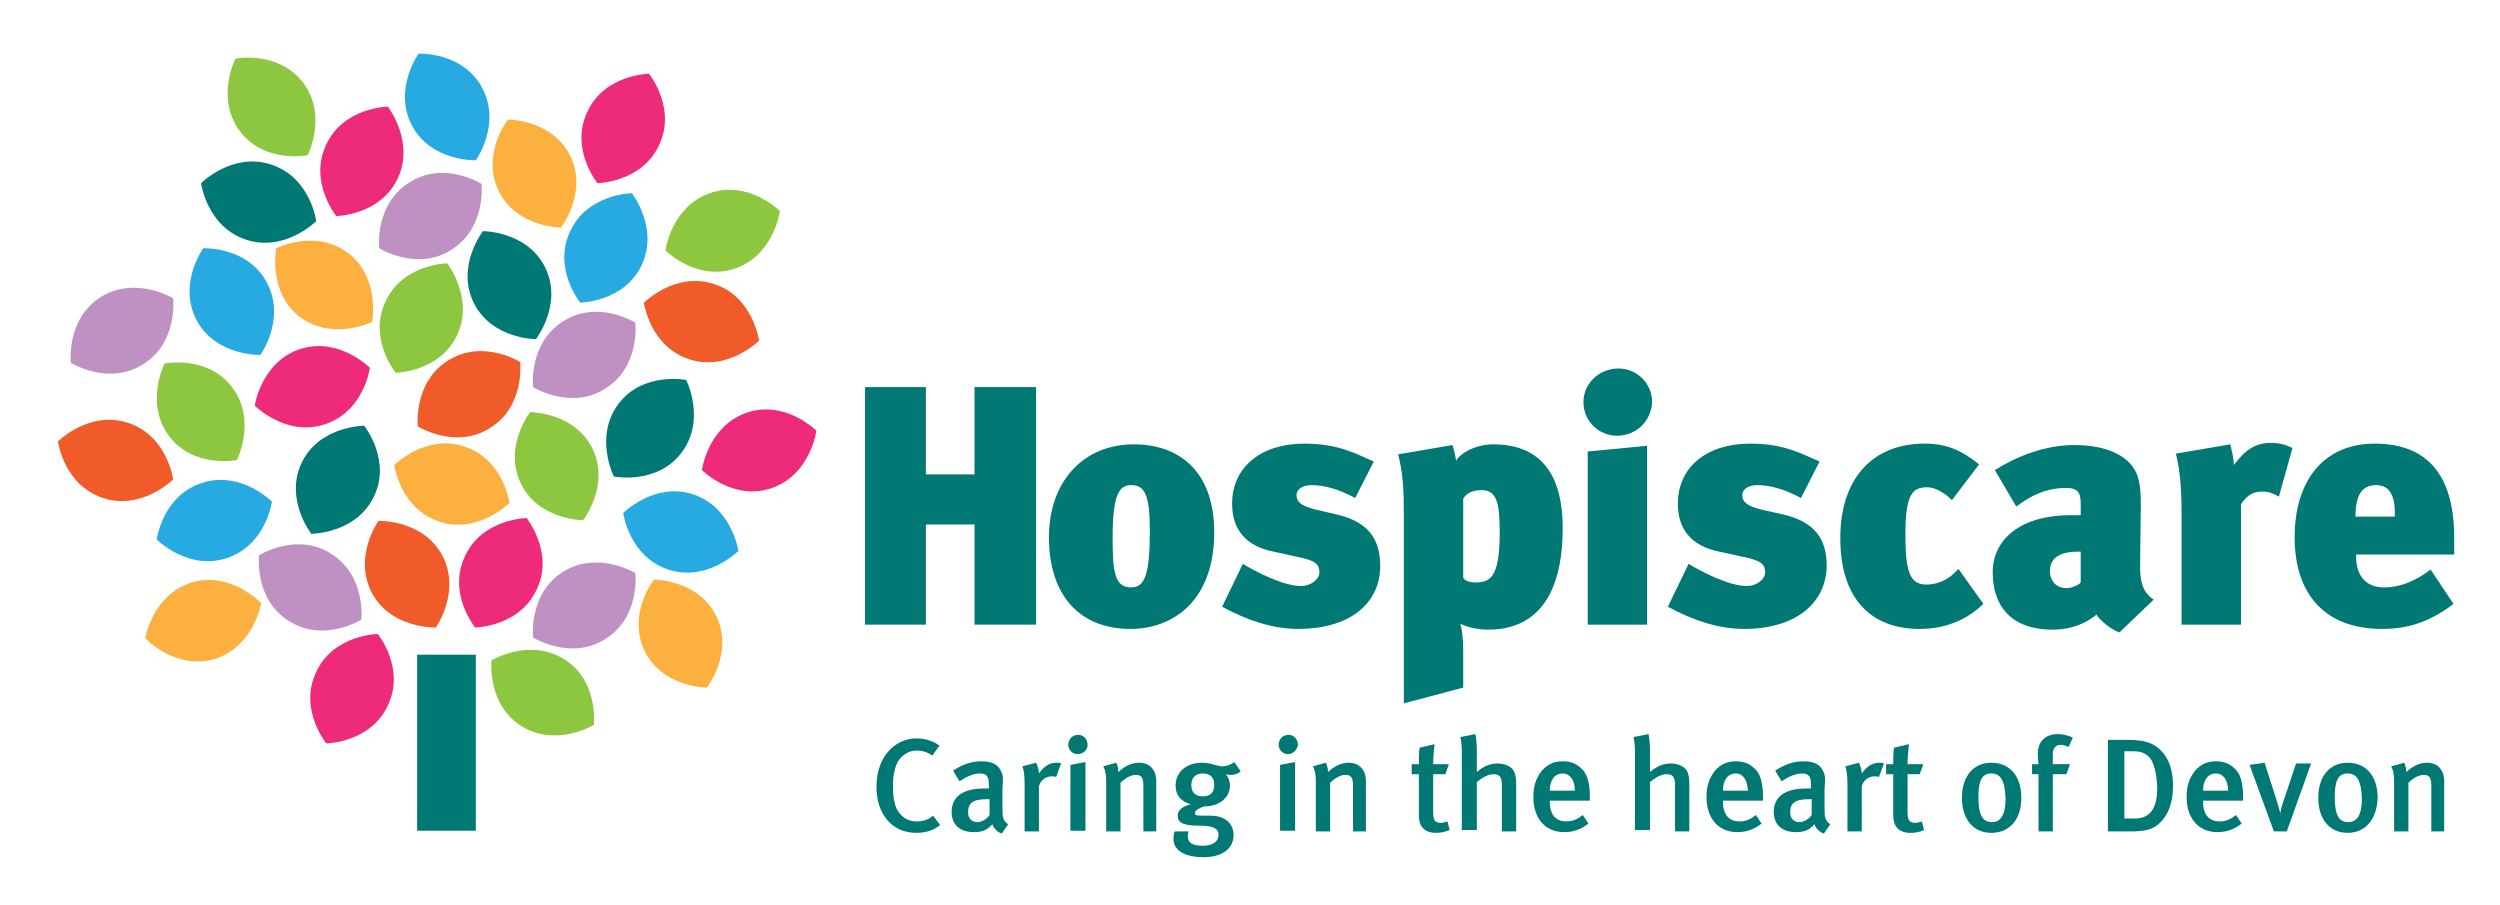 <svg xml:space="preserve" viewBox="0 0 349.4 126.5" y="0px" x="0px" xmlns:xlink="http://www.w3.org/1999/xlink" xmlns="http://www.w3.org/2000/svg" id="Layer_1" version="1.1">
<polygon points="136.2,87.3 136.2,73.3 129.4,73.3 129.4,87.3 120.9,87.3 120.9,54.1 129.4,54.1 129.4,66.3 
	136.2,66.3 136.2,54.1 144.8,54.1 144.8,87.3" fill="#007874"></polygon>
<g>
	<path d="M169.7,74.4c0,9.7-5.9,13.5-11.7,13.5c-7.1,0-11.4-4.7-11.4-12.8c0-7.7,4.7-13,11.9-13
		C164.5,62.1,169.7,65.6,169.7,74.4 M155.5,75.2c0,4.8,0.3,6.9,2.6,6.9c2,0,2.6-2.1,2.6-8c0-4.9-0.7-6.3-2.6-6.3
		C156.4,67.8,155.5,69.1,155.5,75.2" fill="#007874"></path>
	<path d="M181.5,87.9c-3.5,0-7-1.1-10.7-3.1l2.9-6c1.6,1,5.6,3.1,8.1,3.1c1.5,0,2.6-1,2.6-1.9c0-1.3-0.8-1.7-3.2-2.2
		l-3.2-0.7c-4-0.8-5.8-3.2-5.8-6.7c0-5.1,4-8.4,10.1-8.4c4.9,0,7.3,1.5,9.7,2.5l-2.6,5.1c-2.4-1.3-4.4-1.8-6.1-1.8
		c-1.3,0-2.1,0.6-2.1,1.4c0,0.9,0.6,1.5,2.6,2l3,0.7c4.3,1,6.1,3.3,6.1,7.2C192.9,84.5,188.4,87.9,181.5,87.9" fill="#007874"></path>
	<path d="M208.7,62.1c8.6,0,9.7,7.1,9.7,11.7c0,9.6-3.8,14.2-10.4,14.2c-1.5,0-2.7-0.3-3.9-0.8
		c0.2,0.7,0.4,1.8,0.4,3.8v5.1l-8.3,2.2V71.7c0-3-0.1-5.6-0.8-8.2l7.6-1.3c0.2,0.7,0.4,1.4,0.5,2.2
		C204.1,63.3,206.3,62.1,208.7,62.1 M204.5,69.7v11c0.1,0.4,0.8,0.7,1.6,0.7c2,0,3.5-0.4,3.5-6.9c0-3.9-0.3-6-2.5-6
		C205.7,68.5,204.9,69,204.5,69.7" fill="#007874"></path>
	<path d="M226,60.9c-2.6,0-4.7-2.1-4.7-4.7c0-2.6,2.2-4.7,4.9-4.7c2.6,0,4.7,2.1,4.7,4.7
		C230.8,58.8,228.7,60.9,226,60.9 M221.9,87.3V63.1l8.3-0.8v25H221.9z" fill="#007874"></path>
	<path d="M243.8,87.9c-3.5,0-7-1.1-10.7-3.1l2.9-6c1.6,1,5.6,3.1,8.1,3.1c1.5,0,2.6-1,2.6-1.9c0-1.3-0.8-1.7-3.2-2.2
		l-3.2-0.7c-4-0.8-5.8-3.2-5.8-6.7c0-5.1,4-8.4,10.1-8.4c4.9,0,7.3,1.5,9.7,2.5l-2.6,5.1c-2.4-1.3-4.4-1.8-6.1-1.8
		c-1.3,0-2.1,0.6-2.1,1.4c0,0.9,0.6,1.5,2.6,2l3.1,0.7c4.3,1,6.1,3.3,6.1,7.2C255.2,84.5,250.7,87.9,243.8,87.9" fill="#007874"></path>
	<path d="M268.3,87.9c-6.9,0-11.1-4.3-11.1-12.7c0-8.2,4.4-13.2,11.8-13.2c3,0,5.1,0.9,7.6,2.9l-3.8,5
		c-1-1-2.3-1.8-3.5-1.8c-2,0-3,1-3,6.5c0,5,0.5,7.1,2.9,7.1c1.9,0,3.4-0.9,4.5-2.2l3.5,4.9C274.5,87,271.3,87.9,268.3,87.9" fill="#007874"></path>
	<path d="M293,85.9c-1.2,1-3.2,2.1-6.1,2.1c-6.1,0-8.4-3.6-8.4-8c0-4.7,4-8,10.9-8c0.3,0,1.1,0,1.4,0v-1.5
		c0-1.4-0.2-2.3-2-2.3c-2.8,0-4.9,1-7,2.6l-3-5.1c3-1.9,7-3.5,11.1-3.5c4.7,0,8,1.6,8.9,4.5c0.3,1.1,0.4,2,0.4,3.8l-0.1,8.5
		c0,2,0.2,3.7,1.9,4.8l-4.8,4.6C294.9,87.9,293.4,86.6,293,85.9 M286.5,79.8c0,1.4,0.9,2.4,2.3,2.4c0.7,0,1.7-0.4,2-0.8v-4.3
		C287.3,77,286.5,78.4,286.5,79.8" fill="#007874"></path>
	<path d="M318.5,69.4c-0.9-0.5-1.5-0.7-2.4-0.7c-1.4,0-2.3,0.8-2.9,1.8v16.8h-8.3v-15c0-3.1-0.1-6.2-0.8-8.9l7.6-1.3
		c0.2,0.9,0.5,1.9,0.5,2.9c1-1.3,2.4-3.1,5.1-3.1c1.2,0,2,0.2,3.1,0.7L318.5,69.4z" fill="#007874"></path>
	<path d="M333.2,82.1c2.1,0,4.3-0.8,6.5-2.5l3.2,4.8c-3.3,2.5-6.3,3.5-10,3.5c-7.9,0-12.2-4.8-12.2-12.8
		c0-8.1,4.2-13.1,11.2-13.1c7.9,0,11.2,5.1,11.1,13.5v2h-13.7C329.2,79.1,329.7,82.1,333.2,82.1 M332.1,67.8c-1.8,0-2.9,1.1-2.9,4.4
		h5.5C334.8,69.5,334.1,67.8,332.1,67.8" fill="#007874"></path>
</g>
<g>
	<path d="M54.2,98.6c-2.4,5.2-8.6,5.3-8.6,5.3s-3.9-4.8-1.4-10c2.4-5.2,8.6-5.3,8.6-5.3S56.7,93.4,54.2,98.6" fill="#EE2A7B"></path>
	<path d="M52.2,69.5c-2.5,5.1-8.7,5.1-8.7,5.1s-3.8-4.9-1.3-10c2.5-5.1,8.7-5.1,8.7-5.1S54.8,64.4,52.2,69.5" fill="#007874"></path>
	<path d="M32.5,54.2c3.4,4.6,0.6,10.1,0.6,10.1s-6.1,1.2-9.5-3.4C20.2,56.3,23,50.8,23,50.8S29.1,49.6,32.5,54.2" fill="#8DC63F"></path>
	<path d="M61.8,77.6c2.7,5.1-0.9,10.1-0.9,10.1s-6.2,0.2-8.9-4.8c-2.7-5.1,0.9-10.1,0.9-10.1S59.1,72.6,61.8,77.6" fill="#F15A29"></path>
	<path d="M46.3,77.4c4.9,3.1,4.2,9.2,4.2,9.2s-5.3,3.3-10.1,0.2c-4.9-3-4.2-9.2-4.2-9.2S41.5,74.3,46.3,77.4" fill="#BE91C2"></path>
	<path d="M28.2,67.5c5.4-1.8,9.8,2.6,9.8,2.6s-0.8,6.1-6.3,7.9c-5.4,1.8-9.8-2.6-9.8-2.6S22.7,69.3,28.2,67.5" fill="#27AAE1"></path>
	<path d="M72.9,101.5c4.9,3,10.1-0.2,10.1-0.2s0.7-6.2-4.2-9.2c-4.9-3-10.1,0.2-10.1,0.2S68,98.4,72.9,101.5" fill="#8DC63F"></path>
	<path d="M72.8,67.6c2.5,5.1,8.7,5.1,8.7,5.1s3.8-4.9,1.3-10c-2.5-5.1-8.7-5.1-8.7-5.1S70.3,62.4,72.8,67.6" fill="#8DC63F"></path>
	<path d="M86.4,56.5c-3.4,4.6-0.6,10.1-0.6,10.1s6.1,1.2,9.5-3.4c3.4-4.6,0.6-10.1,0.6-10.1S89.8,51.9,86.4,56.5" fill="#007874"></path>
	<path d="M78.7,79.9c-4.9,3.1-4.2,9.2-4.2,9.2s5.3,3.3,10.1,0.2c4.9-3,4.2-9.2,4.2-9.2S83.6,76.9,78.7,79.9" fill="#BE91C2"></path>
	<path d="M96.9,69.1c-5.4-1.8-9.8,2.6-9.8,2.6s0.8,6.1,6.3,7.9c5.4,1.8,9.8-2.6,9.8-2.6S102.3,70.9,96.9,69.1" fill="#27AAE1"></path>
	<path d="M90.1,91c2.5,5.1,8.7,5.1,8.7,5.1s3.8-4.9,1.3-10c-2.5-5.1-8.7-5.1-8.7-5.1S87.6,85.8,90.1,91" fill="#FBB040"></path>
	<path d="M75,82.4c-2.4,5.2-8.6,5.3-8.6,5.3s-3.9-4.8-1.4-10c2.4-5.2,8.6-5.3,8.6-5.3S77.5,77.3,75,82.4" fill="#EE2A7B"></path>
	<path d="M64.9,62.4c-5.4-1.8-9.8,2.6-9.8,2.6s0.8,6.1,6.3,7.9c5.4,1.8,9.8-2.6,9.8-2.6S70.4,64.2,64.9,62.4" fill="#FBB040"></path>
	<path d="M41.9,48.8c5.4-1.8,9.8,2.6,9.8,2.6s-0.8,6.1-6.3,7.9c-5.4,1.8-9.8-2.6-9.8-2.6S36.5,50.6,41.9,48.8" fill="#EE2A7B"></path>
	<path d="M78.7,44.9c-4.9,3.1-4.2,9.2-4.2,9.2s5.3,3.3,10.1,0.2c4.9-3,4.2-9.2,4.2-9.2S83.6,41.8,78.7,44.9" fill="#BE91C2"></path>
	<path d="M37.3,39.5c2.7,5.1-0.9,10.1-0.9,10.1s-6.2,0.2-8.9-4.8c-2.7-5.1,0.9-10.1,0.9-10.1S34.6,34.4,37.3,39.5" fill="#27AAE1"></path>
	<path d="M107.9,68.2c-5.4,1.9-9.8-2.5-9.8-2.5s0.8-6.1,6.2-8c5.4-1.9,9.8,2.5,9.8,2.5S113.3,66.3,107.9,68.2" fill="#EE2A7B"></path>
	<path d="M69.7,26.7c2.5,5.1,8.7,5.1,8.7,5.1s3.8-4.9,1.3-10c-2.5-5.1-8.7-5.1-8.7-5.1S67.2,21.5,69.7,26.7" fill="#FBB040"></path>
	<path d="M89.7,37c-2.4,5.2-8.6,5.3-8.6,5.3s-3.9-4.8-1.4-10c2.4-5.2,8.6-5.3,8.6-5.3S92.1,31.8,89.7,37" fill="#27AAE1"></path>
	<path d="M99.8,39.7c-5.4-1.8-9.8,2.6-9.8,2.6s0.8,6.1,6.3,7.9c5.4,1.8,9.8-2.6,9.8-2.6S105.2,41.4,99.8,39.7" fill="#F15A29"></path>
	<path d="M37.9,23c-5.4-1.8-9.8,2.6-9.8,2.6s0.8,6.1,6.3,7.9c5.4,1.8,9.8-2.6,9.8-2.6S43.4,24.8,37.9,23" fill="#007874"></path>
	<path d="M41.9,44.3C46.5,47.7,52,45,52,45s1.2-6.1-3.3-9.6c-4.6-3.5-10.1-0.7-10.1-0.7S37.4,40.8,41.9,44.3" fill="#FBB040"></path>
	<path d="M55.6,24.9c-2.4,5.2-8.6,5.3-8.6,5.3s-3.9-4.8-1.4-10c2.4-5.2,8.6-5.3,8.6-5.3S58,19.8,55.6,24.9" fill="#EE2A7B"></path>
	<path d="M62.6,50.4c-4.9,3.1-4.2,9.2-4.2,9.2s5.3,3.3,10.1,0.2c4.9-3,4.2-9.2,4.2-9.2S67.5,47.3,62.6,50.4" fill="#F15A29"></path>
	<path d="M17.9,59.1c-5.4-1.8-9.8,2.6-9.8,2.6s0.8,6.1,6.3,7.9c5.4,1.8,9.8-2.6,9.8-2.6S23.4,60.9,17.9,59.1" fill="#F15A29"></path>
	<path d="M66.2,42.3c2.5,5.1,8.7,5.1,8.7,5.1s3.8-4.9,1.3-10c-2.5-5.1-8.7-5.1-8.7-5.1S63.7,37.2,66.2,42.3" fill="#007874"></path>
	<path d="M63.9,46.8c-2.4,5.2-8.6,5.3-8.6,5.3s-3.9-4.8-1.4-10c2.4-5.2,8.6-5.3,8.6-5.3S66.3,41.7,63.9,46.8" fill="#8DC63F"></path>
	<path d="M57.2,25.5c-4.9,3.1-4.2,9.2-4.2,9.2s5.3,3.3,10.1,0.2c4.9-3.1,4.2-9.2,4.2-9.2S62.1,22.4,57.2,25.5" fill="#BE91C2"></path>
	<path d="M102.8,37.5C97.4,39.4,93,35,93,35s0.8-6.1,6.2-8c5.4-1.9,9.8,2.5,9.8,2.5S108.2,35.6,102.8,37.5" fill="#8DC63F"></path>
	<path d="M14.1,41.5c-4.9,3.1-4.2,9.2-4.2,9.2S15.2,54,20,50.9c4.9-3,4.2-9.2,4.2-9.2S19,38.5,14.1,41.5" fill="#BE91C2"></path>
	<path d="M30,92.1c5.5-1.7,6.5-7.8,6.5-7.8s-4.2-4.5-9.7-2.9c-5.5,1.7-6.5,7.8-6.5,7.8S24.5,93.7,30,92.1" fill="#FBB040"></path>
	<path d="M42.4,11.6c3.4,4.6,0.6,10.1,0.6,10.1s-6.1,1.2-9.5-3.4c-3.4-4.6-0.6-10.1-0.6-10.1S38.9,7,42.4,11.6" fill="#8DC63F"></path>
	<path d="M67.4,12.3c2.7,5.1-0.9,10.1-0.9,10.1s-6.2,0.2-8.9-4.8c-2.7-5.1,0.9-10.1,0.9-10.1S64.7,7.2,67.4,12.3" fill="#27AAE1"></path>
	<path d="M92.1,20.3c-2.4,5.2-8.6,5.3-8.6,5.3s-3.9-4.8-1.4-10c2.4-5.2,8.6-5.3,8.6-5.3S94.6,15.1,92.1,20.3" fill="#EE2A7B"></path>
	<rect height="24.6" width="8.2" fill="#007874" y="91.5" x="58.3"></rect>
</g>
<g>
	<path d="M128.1,116.4c-1.7,0-3.1-0.6-4.1-1.8c-1-1.2-1.5-2.7-1.5-4.6c0-1.5,0.3-2.8,0.9-3.9c1-1.8,2.7-2.9,4.7-2.9
		c1.2,0,2.4,0.4,3.2,1l-1,1.4c-0.7-0.5-1.4-0.7-2.2-0.7c-1.1,0-2,0.6-2.6,1.5c-0.4,0.8-0.7,1.8-0.7,3.4c0,1.6,0.2,2.5,0.5,3.2
		c0.6,1.2,1.6,1.8,2.8,1.8c0.9,0,1.6-0.2,2.3-0.8l1,1.3C130.6,116,129.4,116.4,128.1,116.4z" fill="#007874"></path>
	<path d="M140,116.5c-0.6-0.2-1.1-0.7-1.3-1.3c-0.8,0.9-1.6,1.1-2.6,1.1c-2.1,0-3.1-1.2-3.1-2.8
		c0-2.2,1.6-3.3,4.6-3.3h0.6v-0.5c0-1.1-0.2-1.6-1.3-1.6c-1.2,0-2.5,0.9-2.8,1.1l-0.9-1.5c1.4-0.9,2.6-1.3,4-1.3
		c1.5,0,2.4,0.5,2.8,1.6c0.2,0.4,0.2,0.9,0.1,2.3l0,2.7c0,1.3,0.1,1.7,0.8,2.2L140,116.5z M137.9,111.7c-2,0-2.6,0.6-2.6,1.8
		c0,0.9,0.5,1.4,1.3,1.4c0.6,0,1.3-0.4,1.7-1l0-2.2C138.2,111.7,138,111.7,137.9,111.7z" fill="#007874"></path>
	<path d="M147.6,108.6c-0.2-0.1-0.4-0.1-0.6-0.1c-0.9,0-1.6,0.6-1.8,1.4v6.3h-2v-6.6c0-1.2-0.1-1.9-0.3-2.5l1.9-0.5
		c0.2,0.4,0.4,1,0.4,1.5c0.7-1,1.5-1.5,2.4-1.5c0.3,0,0.5,0,0.7,0.1L147.6,108.6z" fill="#007874"></path>
	<path d="M150.6,105.4c-0.7,0-1.3-0.6-1.3-1.3c0-0.8,0.6-1.4,1.4-1.4c0.7,0,1.3,0.6,1.3,1.4
		C152,104.8,151.4,105.4,150.6,105.4z M149.6,116.1v-9.2l2.1-0.4v9.6H149.6z" fill="#007874"></path>
	<path d="M159.8,116.1v-6.2c0-1.3-0.3-1.6-1.1-1.6c-0.6,0-1.4,0.4-2.1,1.1v6.8h-2v-6.9c0-1-0.1-1.6-0.4-2.2l1.8-0.5
		c0.2,0.4,0.3,0.8,0.3,1.3c1-0.9,1.9-1.3,2.9-1.3c1.4,0,2.4,0.9,2.4,2.6v7H159.8z" fill="#007874"></path>
	<path d="M172,108.3c-0.4,0-0.7-0.1-0.7-0.1c0.1,0.1,0.6,0.7,0.6,1.6c0,1.6-1.4,2.9-3.6,2.9
		c-0.7,0.2-1.3,0.6-1.3,0.9c0,0.4,0.1,0.4,2.3,0.4c1.5,0,3.1,0.8,3.1,2.7c0,2-1.7,3.1-4.2,3.1c-2.4,0-4.2-0.8-4.2-2.6
		c0-0.4,0.1-0.9,0.2-1h1.9c0,0.1-0.1,0.4-0.1,0.7c0,0.9,0.7,1.3,2.1,1.3c1.4,0,2.2-0.6,2.2-1.5c0-1-0.9-1.3-2.6-1.3
		c-2.5,0-3.1-0.5-3.1-1.4c0-0.9,0.8-1.3,1.8-1.6c-1.4-0.4-2.1-1.3-2.1-2.6c0-1.9,1.5-3.2,3.7-3.2c1.3,0,2.1,0.5,2.8,0.5
		c0.6,0,1.2-0.2,1.7-0.6l0.9,1.3C173.1,108.1,172.6,108.3,172,108.3z M168.1,108.1c-1,0-1.6,0.6-1.6,1.6c0,1.1,0.6,1.6,1.6,1.6
		c1.1,0,1.6-0.6,1.6-1.6C169.7,108.7,169.2,108.1,168.1,108.1z" fill="#007874"></path>
	<path d="M180,105.4c-0.7,0-1.3-0.6-1.3-1.3c0-0.8,0.6-1.4,1.4-1.4c0.7,0,1.3,0.6,1.3,1.4
		C181.3,104.8,180.7,105.4,180,105.4z M178.9,116.1v-9.2l2.1-0.4v9.6H178.9z" fill="#007874"></path>
	<path d="M189.1,116.1v-6.2c0-1.3-0.3-1.6-1.1-1.6c-0.6,0-1.4,0.4-2.1,1.1v6.8h-2v-6.9c0-1-0.1-1.6-0.4-2.2l1.8-0.5
		c0.2,0.4,0.3,0.8,0.3,1.3c1-0.9,1.9-1.3,2.9-1.3c1.4,0,2.4,0.9,2.4,2.6v7H189.1z" fill="#007874"></path>
	<path d="M200.7,116.4c-1.8,0-2.4-1.1-2.4-2.4v-5.8h-1v-1.4h1c0-0.8,0-1.6,0.1-2.3l2.1-0.5c-0.1,0.8-0.2,1.9-0.2,2.8
		h2.2l-0.5,1.4h-1.7v5.3c0,1.2,0.3,1.5,1.1,1.5c0.3,0,0.5-0.1,0.9-0.2l0.3,1.2C201.9,116.3,201.3,116.4,200.7,116.4z" fill="#007874"></path>
	<path d="M209.9,116.1v-6.4c0-1.2-0.4-1.5-1.2-1.5c-0.7,0-1.6,0.5-2.3,1.1v6.7h-2.1V105c0-0.8-0.1-1.6-0.2-2l2.1-0.4
		c0.1,0.5,0.2,1.3,0.2,2.2v2c0,0.5,0,1,0,1.1c0.9-0.8,1.9-1.2,2.9-1.2c1.1,0,2,0.5,2.3,1.1c0.2,0.5,0.3,0.9,0.3,1.8v6.6H209.9z" fill="#007874"></path>
	<path d="M216.6,112v0.1c0,1.3,0.5,2.7,2.3,2.7c0.9,0,1.6-0.3,2.3-0.9l0.8,1.2c-1,0.8-2.1,1.2-3.4,1.2
		c-2.6,0-4.3-1.9-4.3-4.9c0-1.6,0.4-2.7,1.2-3.7c0.8-0.9,1.7-1.3,2.9-1.3c0.9,0,1.8,0.2,2.6,1c0.8,0.7,1.2,1.9,1.2,4.1v0.4H216.6z
		 M218.4,108.1c-1.1,0-1.8,0.9-1.8,2.4h3.5C220.1,109,219.4,108.1,218.4,108.1z" fill="#007874"></path>
	<path d="M234.1,116.1v-6.4c0-1.2-0.4-1.5-1.2-1.5c-0.7,0-1.6,0.5-2.3,1.1v6.7h-2.1V105c0-0.8-0.1-1.6-0.2-2l2.1-0.4
		c0.1,0.5,0.2,1.3,0.2,2.2v2c0,0.5,0,1,0,1.1c0.9-0.8,1.9-1.2,2.9-1.2c1.1,0,2,0.5,2.3,1.1c0.2,0.5,0.3,0.9,0.3,1.8v6.6H234.1z" fill="#007874"></path>
	<path d="M240.8,112v0.1c0,1.3,0.5,2.7,2.3,2.7c0.9,0,1.6-0.3,2.3-0.9l0.8,1.2c-1,0.8-2.1,1.2-3.4,1.2
		c-2.6,0-4.3-1.9-4.3-4.9c0-1.6,0.4-2.7,1.2-3.7c0.8-0.9,1.7-1.3,2.9-1.3c0.9,0,1.8,0.2,2.6,1c0.8,0.7,1.2,1.9,1.2,4.1v0.4H240.8z
		 M242.6,108.1c-1.1,0-1.8,0.9-1.8,2.4h3.5C244.2,109,243.6,108.1,242.6,108.1z" fill="#007874"></path>
	<path d="M254.9,116.5c-0.6-0.2-1.1-0.7-1.3-1.3c-0.8,0.9-1.6,1.1-2.6,1.1c-2.1,0-3.1-1.2-3.1-2.8
		c0-2.2,1.6-3.3,4.6-3.3h0.6v-0.5c0-1.1-0.2-1.6-1.3-1.6c-1.2,0-2.5,0.9-2.8,1.1l-0.9-1.5c1.4-0.9,2.6-1.3,4-1.3
		c1.5,0,2.4,0.5,2.8,1.6c0.2,0.4,0.2,0.9,0.1,2.3l0,2.7c0,1.3,0.1,1.7,0.8,2.2L254.9,116.5z M252.8,111.7c-2,0-2.6,0.6-2.6,1.8
		c0,0.9,0.5,1.4,1.3,1.4c0.6,0,1.3-0.4,1.7-1l0-2.2C253.2,111.7,253,111.7,252.8,111.7z" fill="#007874"></path>
	<path d="M262.6,108.6c-0.2-0.1-0.4-0.1-0.6-0.1c-0.9,0-1.6,0.6-1.8,1.4v6.3h-2v-6.6c0-1.2-0.1-1.9-0.3-2.5l1.9-0.5
		c0.2,0.4,0.4,1,0.4,1.5c0.7-1,1.5-1.5,2.4-1.5c0.3,0,0.5,0,0.7,0.1L262.6,108.6z" fill="#007874"></path>
	<path d="M267,116.4c-1.8,0-2.4-1.1-2.4-2.4v-5.8h-1v-1.4h1c0-0.8,0-1.6,0.1-2.3l2.1-0.5c-0.1,0.8-0.2,1.9-0.2,2.8
		h2.2l-0.5,1.4h-1.7v5.3c0,1.2,0.3,1.5,1.1,1.5c0.3,0,0.5-0.1,0.9-0.2l0.3,1.2C268.3,116.3,267.7,116.4,267,116.4z" fill="#007874"></path>
	<path d="M278.3,116.4c-2.5,0-4.1-1.9-4.1-4.9c0-3,1.6-4.9,4.1-4.9c2.7,0,4.2,2,4.2,4.9
		C282.5,114.5,280.9,116.4,278.3,116.4z M278.3,108.1c-1.3,0-1.8,1-1.8,3.3c0,2.7,0.7,3.5,1.9,3.5c1.2,0,1.9-1,1.9-3.3
		C280.2,108.9,279.5,108.1,278.3,108.1z" fill="#007874"></path>
	<path d="M289.1,104.4c-0.5-0.2-0.7-0.3-1.1-0.3c-0.7,0-1.1,0.5-1.1,1.3v1.4h2.4l-0.5,1.4h-1.9v8h-2v-8H284v-1.4h0.9
		c0-0.1-0.1-0.6-0.1-1.4c0-1.9,1.2-2.8,2.8-2.8c0.8,0,1.5,0.2,2.1,0.5L289.1,104.4z" fill="#007874"></path>
	<path d="M302.4,114.4c-1.1,1.4-2.2,1.8-4.6,1.8h-3.2v-12.8h2.7c2.4,0,3.8,0.4,5,1.8c0.9,1.1,1.4,2.6,1.4,4.6
		C303.7,111.7,303.3,113.2,302.4,114.4z M300.6,106.1c-0.6-0.8-1.3-1.1-2.4-1.1h-1.3v9.4h1.4c2.3,0,3.2-1.5,3.2-4.4
		C301.4,108.4,301.2,107.1,300.6,106.1z" fill="#007874"></path>
	<path d="M307.9,112v0.1c0,1.3,0.5,2.7,2.3,2.7c0.9,0,1.6-0.3,2.3-0.9l0.8,1.2c-1,0.8-2.1,1.2-3.4,1.2
		c-2.6,0-4.3-1.9-4.3-4.9c0-1.6,0.4-2.7,1.2-3.7c0.8-0.9,1.7-1.3,2.9-1.3c0.9,0,1.8,0.2,2.6,1c0.8,0.7,1.2,1.9,1.2,4.1v0.4H307.9z
		 M309.7,108.1c-1.1,0-1.8,0.9-1.8,2.4h3.5C311.4,109,310.7,108.1,309.7,108.1z" fill="#007874"></path>
	<path d="M319.6,116.2h-1.8l-3.4-9.3l2.1-0.3l1.6,5c0.2,0.7,0.5,1.6,0.6,2.1h0c0-0.2,0.2-1.2,0.6-2.2l1.6-4.8h2.1
		L319.6,116.2z" fill="#007874"></path>
	<path d="M328.1,116.4c-2.5,0-4.1-1.9-4.1-4.9c0-3,1.6-4.9,4.1-4.9c2.7,0,4.2,2,4.2,4.9
		C332.2,114.5,330.6,116.4,328.1,116.4z M328.1,108.1c-1.3,0-1.8,1-1.8,3.3c0,2.7,0.7,3.5,1.9,3.5c1.2,0,1.9-1,1.9-3.3
		C330,108.9,329.3,108.1,328.1,108.1z" fill="#007874"></path>
	<path d="M339.8,116.1v-6.2c0-1.3-0.3-1.6-1.1-1.6c-0.6,0-1.4,0.4-2.1,1.1v6.8h-2v-6.9c0-1-0.1-1.6-0.4-2.2l1.8-0.5
		c0.2,0.4,0.3,0.8,0.3,1.3c1-0.9,1.9-1.3,2.9-1.3c1.4,0,2.4,0.9,2.4,2.6v7H339.8z" fill="#007874"></path>
</g>
</svg>

